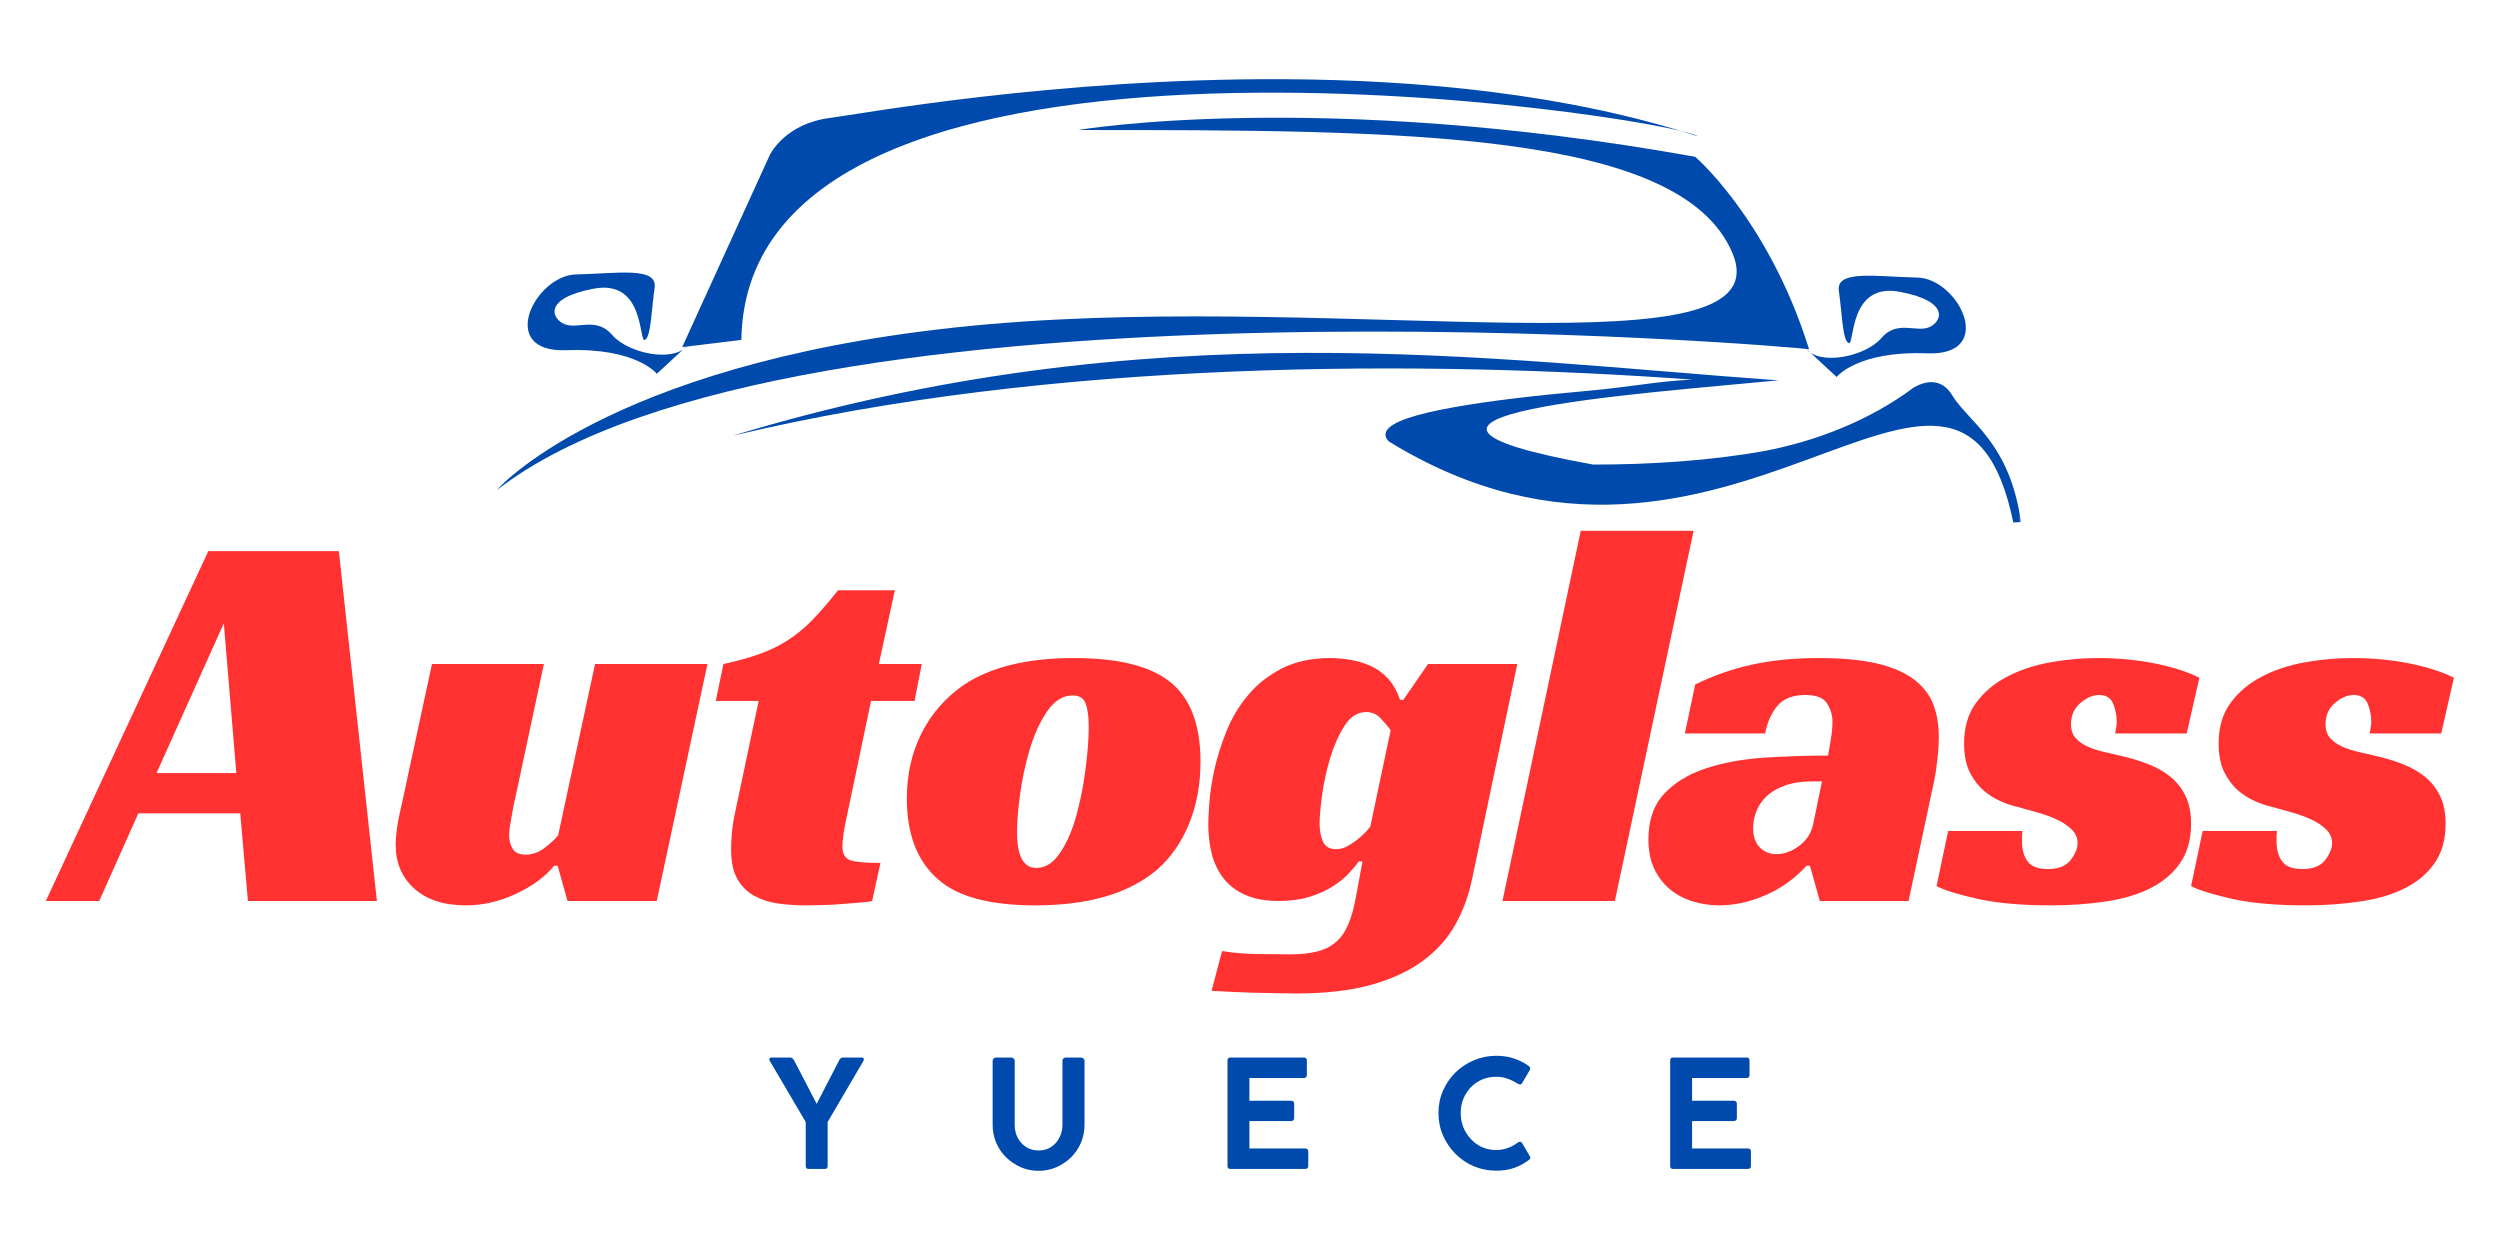 <svg width="600" height="300" viewBox="0 0 600 300" fill="none" xmlns="http://www.w3.org/2000/svg">
<path d="M193.374 279.798V269.279L184.734 254.591C184.602 254.318 184.593 254.121 184.696 253.99C184.79 253.868 184.968 253.802 185.222 253.802H189.655C190.002 253.802 190.303 254.018 190.557 254.44L196.004 264.922L201.413 254.44C201.639 254.018 201.939 253.802 202.315 253.802H206.785C207.011 253.802 207.17 253.868 207.274 253.99C207.368 254.121 207.358 254.318 207.236 254.591L198.633 269.279V279.798C198.633 280.305 198.408 280.549 197.957 280.549H194.05C193.599 280.549 193.374 280.305 193.374 279.798Z" fill="#004AAD"/>
<path d="M243.531 254.591V269.993C243.531 271.101 243.766 272.125 244.245 273.074C244.742 274.003 245.419 274.745 246.273 275.29C247.147 275.844 248.152 276.116 249.279 276.116C250.406 276.116 251.392 275.844 252.246 275.29C253.092 274.745 253.758 274.003 254.237 273.074C254.735 272.125 254.989 271.101 254.989 269.993V254.591C254.989 254.365 255.064 254.177 255.214 254.027C255.364 253.877 255.562 253.802 255.815 253.802H259.384C259.581 253.802 259.778 253.877 259.985 254.027C260.182 254.159 260.286 254.346 260.286 254.591V269.993C260.286 271.496 259.994 272.923 259.422 274.276C258.839 275.609 258.05 276.774 257.055 277.769C256.05 278.746 254.876 279.535 253.524 280.136C252.19 280.709 250.781 281 249.279 281C247.748 281 246.32 280.709 244.996 280.136C243.662 279.535 242.488 278.746 241.465 277.769C240.46 276.774 239.671 275.609 239.098 274.276C238.516 272.923 238.234 271.496 238.234 269.993V254.591C238.234 254.393 238.309 254.215 238.459 254.065C238.61 253.896 238.779 253.802 238.985 253.802H242.704C242.902 253.802 243.089 253.877 243.268 254.027C243.437 254.177 243.531 254.365 243.531 254.591Z" fill="#004AAD"/>
<path d="M294.597 279.836V254.516C294.597 254.046 294.823 253.802 295.273 253.802H312.892C313.39 253.802 313.644 254.046 313.644 254.516V258.009C313.644 258.488 313.39 258.723 312.892 258.723H299.857V264.17H309.812C310.338 264.17 310.601 264.414 310.601 264.884V268.34C310.601 268.819 310.338 269.054 309.812 269.054H299.857V275.628H313.23C313.728 275.628 313.982 275.882 313.982 276.379V279.836C313.982 280.315 313.728 280.549 313.23 280.549H295.273C294.823 280.549 294.597 280.315 294.597 279.836Z" fill="#004AAD"/>
<path d="M364.128 274.313C364.372 274.116 364.598 274.012 364.804 274.012C364.973 274.012 365.142 274.116 365.293 274.313L367.096 277.393C367.396 277.769 367.331 278.107 366.908 278.408C365.875 279.187 364.729 279.816 363.452 280.286C362.175 280.737 360.719 280.962 359.094 280.962C357.188 280.962 355.394 280.605 353.722 279.91C352.041 279.187 350.566 278.182 349.289 276.905C348.031 275.628 347.045 274.163 346.321 272.51C345.589 270.838 345.232 269.044 345.232 267.138C345.232 265.212 345.589 263.419 346.321 261.766C347.045 260.113 348.031 258.666 349.289 257.408C350.566 256.159 352.041 255.182 353.722 254.478C355.394 253.754 357.188 253.388 359.094 253.388C360.719 253.388 362.175 253.614 363.452 254.064C364.748 254.515 365.912 255.116 366.946 255.868C367.143 256.046 367.246 256.224 367.246 256.394C367.246 256.572 367.218 256.694 367.171 256.769L365.255 260.038C365.152 260.188 365.011 260.263 364.842 260.263C364.692 260.263 364.485 260.207 364.241 260.075C363.414 259.549 362.588 259.155 361.761 258.873C360.954 258.572 360.071 258.422 359.094 258.422C357.488 258.422 356.032 258.817 354.736 259.587C353.459 260.338 352.445 261.381 351.693 262.705C350.942 264.038 350.566 265.513 350.566 267.138C350.566 268.744 350.942 270.218 351.693 271.571C352.445 272.923 353.459 274.003 354.736 274.801C356.032 275.609 357.488 276.003 359.094 276.003C360.071 276.003 360.991 275.844 361.874 275.515C362.747 275.196 363.499 274.792 364.128 274.313Z" fill="#004AAD"/>
<path d="M400.841 279.836V254.516C400.841 254.046 401.066 253.802 401.517 253.802H419.136C419.634 253.802 419.887 254.046 419.887 254.516V258.009C419.887 258.488 419.634 258.723 419.136 258.723H406.1V264.17H416.055C416.581 264.17 416.844 264.414 416.844 264.884V268.34C416.844 268.819 416.581 269.054 416.055 269.054H406.1V275.628H419.474C419.972 275.628 420.225 275.882 420.225 276.379V279.836C420.225 280.315 419.972 280.549 419.474 280.549H401.517C401.066 280.549 400.841 280.315 400.841 279.836Z" fill="#004AAD"/>
<path d="M307.833 19.005C253.089 18.752 205.999 27.439 199.208 28.303C188.342 29.674 184.773 37.15 184.773 37.15L163.727 83.301C167.446 82.85 172.245 82.268 177.927 81.573C179.213 -6.005 400.182 27.824 407.582 32.755C376.28 22.537 340.676 19.156 307.833 19.005Z" fill="#004AAD"/>
<mask id="mask0_62_2" style="mask-type:luminance" maskUnits="userSpaceOnUse" x="119" y="26" width="317" height="94">
<path d="M119.125 26.115H435.532V119.882H119.125V26.115Z" fill="white"/>
</mask>
<g mask="url(#mask0_62_2)">
<path d="M258.733 31.206C258.733 31.206 316.079 21.363 406.794 37.62C405.939 36.766 424.337 52.168 434.18 83.837C433.748 83.405 189.845 62.443 119.238 117.638C120.525 115.928 149.62 85.546 236.916 77.845C324.203 70.144 428.188 90.251 415.781 60.733C403.366 31.206 335.755 31.206 258.733 31.206Z" fill="#004AAD"/>
</g>
<path d="M165.023 82.868L157.641 89.715C157.641 89.715 152.72 83.404 135.927 84.052C119.135 84.69 128.329 66.076 138.285 65.86C148.23 65.644 157.857 63.935 157.106 69.072C156.354 74.209 156.251 80.943 154.758 81.591C153.255 82.23 154.861 66.931 142.454 69.288C130.039 71.636 132.499 76.67 135.608 77.844C138.707 79.018 143.206 76.022 146.944 80.408C150.691 84.794 161.707 87.151 165.023 82.868Z" fill="#004AAD"/>
<path d="M433.409 83.629L440.791 90.476C440.791 90.476 445.712 84.155 462.514 84.803C479.306 85.442 470.102 66.828 460.157 66.612C450.211 66.405 440.575 64.686 441.326 69.823C442.077 74.961 442.181 81.704 443.683 82.343C445.177 82.981 443.571 67.682 455.987 70.039C468.393 72.397 465.932 77.421 462.833 78.595C459.724 79.769 455.235 76.783 451.488 81.169C447.75 85.545 436.724 87.903 433.409 83.629Z" fill="#004AAD"/>
<mask id="mask1_62_2" style="mask-type:luminance" maskUnits="userSpaceOnUse" x="173" y="83" width="313" height="45">
<path d="M173.466 83.817H485.176V127.094H173.466V83.817Z" fill="white"/>
</mask>
<g mask="url(#mask1_62_2)">
<path d="M312.989 84.692C271.412 84.833 225.946 89.388 175.776 104.593L175.86 104.574C253.023 86.091 342.197 86.476 406.22 91.106C406.004 91.116 405.901 91.116 405.685 91.125C397.11 91.567 391.907 92.835 380.487 93.849C369.076 94.873 357.599 96.168 348.762 97.765C344.348 98.563 340.6 99.427 337.82 100.376C336.43 100.846 335.285 101.343 334.411 101.888C333.528 102.423 332.88 102.996 332.617 103.748C332.345 104.537 332.693 105.363 333.341 105.964C414.504 155.796 469.849 61.288 483.195 125.386C483.824 125.349 484.444 125.302 485.035 125.292C482.312 106.058 472.404 101.315 468.515 94.844C467.304 92.825 465.698 91.886 464.054 91.736C462.411 91.585 460.786 92.177 459.349 92.966C448.727 100.93 435.795 105.908 423.426 108.246C410.55 110.566 395.974 111.515 382.375 111.496C316.924 99.709 393.964 94.469 426.797 91.285C392.217 88.824 354.547 84.551 312.989 84.692Z" fill="#004AAD"/>
</g>
<path d="M90.454 216.235H59.499L57.658 195.198H33.202L23.81 216.235H11L49.994 132.273H81.325L90.454 216.235ZM37.56 185.543H56.719L53.714 149.592L37.56 185.543Z" fill="#FF3131"/>
<path d="M142.818 159.358H169.791L157.619 216.235H136.206L133.839 207.782H133.013C130.731 210.515 127.622 212.778 123.696 214.582C119.789 216.385 115.845 217.286 111.863 217.286C106.575 217.286 102.434 215.953 99.428 213.267C96.442 210.562 94.958 207.059 94.958 202.748C94.958 200.55 95.333 197.789 96.085 194.483C96.836 191.177 97.512 188.078 98.113 185.167L103.673 159.358H130.534L123.922 190.313C123.743 191.018 123.556 191.854 123.358 192.83C123.18 193.807 123.001 194.765 122.832 195.686C122.654 196.615 122.504 197.489 122.382 198.315C122.25 199.142 122.194 199.837 122.194 200.381C122.194 201.687 122.475 202.804 123.058 203.725C123.631 204.655 124.654 205.115 126.138 205.115C127.735 205.115 129.237 204.589 130.646 203.537C132.046 202.485 133.144 201.471 133.952 200.494L142.818 159.358Z" fill="#FF3131"/>
<path d="M173.625 159.358C176.874 158.663 179.73 157.874 182.19 156.991C184.67 156.118 186.942 155.019 189.027 153.685C191.103 152.361 193.085 150.736 194.963 148.802C196.86 146.848 198.917 144.472 201.124 141.664H214.761L210.929 159.358H221.222L219.494 168.224H209.05L203.641 194.032C203.19 196.061 202.824 197.864 202.551 199.442C202.298 201.02 202.176 202.259 202.176 203.161C202.176 204.917 202.814 206.016 204.092 206.467C205.369 206.899 207.773 207.105 211.304 207.105L209.313 216.234C208.712 216.403 207.773 216.535 206.496 216.61C205.219 216.704 203.801 216.817 202.251 216.948C200.692 217.098 199.105 217.183 197.48 217.211C195.846 217.258 194.418 217.286 193.197 217.286C190.99 217.286 188.821 217.136 186.698 216.835C184.594 216.535 182.697 215.924 181.026 214.995C179.345 214.074 177.992 212.731 176.968 210.975C175.963 209.2 175.466 206.805 175.466 203.8C175.466 202.748 175.522 201.433 175.654 199.855C175.804 198.258 176.086 196.493 176.518 194.558L182.077 168.224H171.784L173.625 159.358Z" fill="#FF3131"/>
<path d="M257.727 157.931C268.218 157.931 275.844 159.791 280.605 163.491C285.611 167.351 288.119 173.775 288.119 182.763C288.119 188.323 287.189 193.338 285.339 197.79C283.507 202.251 280.915 205.932 277.562 208.834C270.847 214.469 261.146 217.287 248.448 217.287C237.601 217.287 229.853 215.221 225.194 211.088C220.16 206.759 217.643 200.269 217.643 191.629C217.643 185.9 218.808 180.697 221.137 176.038C223.485 171.361 226.866 167.473 231.28 164.393C237.713 160.091 246.532 157.931 257.727 157.931ZM248.711 208.308C250.909 208.308 252.825 207.087 254.459 204.627C256.112 202.147 257.408 199.133 258.366 195.573C259.342 191.995 260.066 188.285 260.545 184.453C261.042 180.603 261.296 177.269 261.296 174.461C261.296 171.981 261.042 170.103 260.545 168.826C260.066 167.548 259.042 166.91 257.464 166.91C255.079 166.91 253.031 168.187 251.303 170.741C249.575 173.296 248.185 176.339 247.133 179.87C246.081 183.401 245.302 187.027 244.804 190.727C244.325 194.409 244.09 197.404 244.09 199.705C244.09 205.444 245.631 208.308 248.711 208.308Z" fill="#FF3131"/>
<path d="M342.735 159.359H364.148L353.329 210.825C352.521 214.789 351.197 218.433 349.347 221.795C347.487 225.148 344.914 228.05 341.608 230.51C338.302 232.99 334.151 234.924 329.174 236.333C324.187 237.732 318.129 238.437 310.991 238.437C309.686 238.437 308.108 238.409 306.258 238.362C304.398 238.334 302.501 238.296 300.548 238.249C298.613 238.193 296.763 238.118 294.988 238.024C293.232 237.948 291.832 237.873 290.78 237.798L293.297 228.256C296.096 228.707 298.979 228.942 301.938 228.97C304.887 229.017 307.432 229.045 309.564 229.045C312.193 229.045 314.41 228.801 316.213 228.331C318.035 227.852 319.538 227.073 320.721 226.002C321.923 224.95 322.881 223.532 323.614 221.757C324.365 220.001 324.966 217.85 325.417 215.296L326.995 206.73H326.093C325.567 207.51 324.788 208.449 323.764 209.548C322.759 210.656 321.454 211.717 319.857 212.741C318.279 213.746 316.401 214.582 314.222 215.258C312.062 215.916 309.62 216.235 306.897 216.235C303.816 216.235 301.196 215.775 299.045 214.845C296.885 213.925 295.148 212.647 293.823 211.013C292.49 209.388 291.513 207.444 290.893 205.19C290.292 202.936 289.991 200.494 289.991 197.865C289.991 196.719 290.076 194.953 290.254 192.568C290.423 190.192 290.837 187.515 291.494 184.528C292.17 181.523 293.147 178.461 294.424 175.325C295.702 172.197 297.411 169.351 299.571 166.797C301.722 164.224 304.398 162.101 307.61 160.448C310.841 158.776 314.748 157.931 319.331 157.931C320.731 157.931 322.271 158.072 323.952 158.344C325.624 158.598 327.258 159.077 328.836 159.772C330.432 160.476 331.85 161.491 333.081 162.815C334.302 164.148 335.278 165.858 336.011 167.961H336.8L342.735 159.359ZM327.934 170.892C325.802 170.892 324.036 172.019 322.637 174.273C321.228 176.508 320.082 179.119 319.181 182.124C318.298 185.13 317.659 188.116 317.265 191.065C316.889 193.995 316.701 196.174 316.701 197.602C316.701 199.358 316.974 200.832 317.528 202.035C318.101 203.218 319.143 203.8 320.646 203.8C321.548 203.8 322.412 203.594 323.238 203.162C324.065 202.711 324.853 202.204 325.605 201.621C326.356 201.048 327.014 200.457 327.596 199.856C328.169 199.236 328.591 198.748 328.873 198.391L333.757 175.249C333.052 174.273 332.235 173.315 331.315 172.357C330.385 171.38 329.258 170.892 327.934 170.892Z" fill="#FF3131"/>
<path d="M387.568 216.235H360.595L379.378 127.389H406.464L387.568 216.235Z" fill="#FF3131"/>
<path d="M406.85 164.28C411.358 162.082 415.96 160.476 420.675 159.471C425.408 158.448 430.677 157.931 436.491 157.931C442.126 157.931 446.793 158.373 450.503 159.246C454.203 160.129 457.162 161.406 459.369 163.078C461.566 164.759 463.107 166.75 463.99 169.051C464.863 171.333 465.304 173.925 465.304 176.827C465.304 178.508 465.192 180.321 464.966 182.274C464.76 184.209 464.525 185.834 464.253 187.158L458.054 216.235H436.754L434.387 207.782H433.56C430.752 210.863 427.475 213.22 423.718 214.845C419.98 216.47 416.261 217.287 412.561 217.287C410.429 217.287 408.353 216.967 406.324 216.348C404.296 215.747 402.493 214.807 400.915 213.53C399.337 212.253 398.06 210.628 397.083 208.646C396.106 206.646 395.618 204.242 395.618 201.434C395.618 196.85 396.876 193.225 399.375 190.539C401.901 187.834 405.207 185.806 409.292 184.453C413.396 183.082 418.027 182.218 423.192 181.861C428.348 181.514 433.532 181.335 438.745 181.335C438.914 180.462 439.13 179.213 439.383 177.579C439.656 175.926 439.797 174.489 439.797 173.258C439.797 171.681 439.364 170.216 438.519 168.863C437.693 167.492 435.946 166.797 433.297 166.797C430.217 166.797 427.944 167.699 426.498 169.502C425.042 171.305 424.094 173.484 423.643 176.038H404.371L406.85 164.28ZM437.28 187.534H434.913C432.358 187.534 430.161 187.872 428.339 188.548C426.535 189.206 425.08 190.051 423.981 191.103C422.873 192.155 422.065 193.347 421.539 194.672C421.013 196.005 420.75 197.329 420.75 198.654C420.75 200.757 421.295 202.354 422.403 203.425C423.502 204.476 424.807 205.002 426.31 205.002C428.16 205.002 429.992 204.345 431.795 203.011C433.598 201.687 434.725 199.921 435.176 197.714L437.28 187.534Z" fill="#FF3131"/>
<path d="M507.638 176.038C507.713 175.588 507.788 175.156 507.863 174.724C507.957 174.273 508.014 173.784 508.014 173.258C508.014 171.681 507.723 170.216 507.15 168.863C506.567 167.492 505.459 166.797 503.806 166.797C502.304 166.797 500.801 167.436 499.298 168.713C497.796 169.99 497.044 171.681 497.044 173.784C497.044 175.193 497.42 176.32 498.171 177.165C498.923 177.992 499.909 178.687 501.139 179.232C502.36 179.757 503.75 180.199 505.309 180.546C506.859 180.903 508.371 181.251 509.854 181.598C511.977 182.124 513.987 182.763 515.865 183.514C517.762 184.265 519.472 185.261 520.974 186.482C522.477 187.712 523.66 189.243 524.543 191.065C525.417 192.868 525.858 195.085 525.858 197.714C525.858 201.424 524.994 204.542 523.266 207.069C521.557 209.576 519.18 211.605 516.128 213.154C513.095 214.685 509.526 215.747 505.422 216.348C501.336 216.967 496.95 217.287 492.273 217.287C485.136 217.287 479.219 216.761 474.542 215.709C469.883 214.657 466.634 213.643 464.774 212.666L467.554 199.442H485.398C485.323 199.893 485.286 200.325 485.286 200.72C485.286 201.095 485.286 201.509 485.286 201.959C485.286 203.988 485.746 205.603 486.676 206.806C487.596 207.989 489.202 208.571 491.484 208.571C494.039 208.571 495.861 207.848 496.969 206.392C498.068 204.946 498.622 203.594 498.622 202.335C498.622 201.114 498.152 200.034 497.232 199.104C496.302 198.184 495.138 197.395 493.738 196.738C492.33 196.061 490.771 195.489 489.042 195.01C487.314 194.54 485.661 194.07 484.084 193.62C482.928 193.375 481.623 192.934 480.177 192.305C478.721 191.685 477.331 190.802 476.007 189.675C474.701 188.529 473.602 187.045 472.701 185.242C471.818 183.42 471.386 181.138 471.386 178.405C471.386 174.526 472.335 171.296 474.241 168.713C476.138 166.111 478.608 164.017 481.642 162.439C484.666 160.843 488.103 159.687 491.935 158.983C495.786 158.288 499.655 157.931 503.543 157.931C508.371 157.931 512.944 158.373 517.255 159.246C521.585 160.129 525.116 161.265 527.849 162.665L524.806 176.038H507.638Z" fill="#FF3131"/>
<path d="M568.726 176.038C568.801 175.588 568.876 175.156 568.951 174.724C569.045 174.273 569.102 173.784 569.102 173.258C569.102 171.681 568.811 170.216 568.238 168.863C567.655 167.492 566.547 166.797 564.894 166.797C563.392 166.797 561.889 167.436 560.386 168.713C558.884 169.99 558.132 171.681 558.132 173.784C558.132 175.193 558.508 176.32 559.259 177.165C560.011 177.992 560.997 178.687 562.227 179.232C563.448 179.757 564.838 180.199 566.397 180.546C567.947 180.903 569.459 181.251 570.942 181.598C573.065 182.124 575.075 182.763 576.953 183.514C578.85 184.265 580.56 185.261 582.062 186.482C583.565 187.712 584.748 189.243 585.631 191.065C586.505 192.868 586.946 195.085 586.946 197.714C586.946 201.424 586.082 204.542 584.354 207.069C582.645 209.576 580.268 211.605 577.216 213.154C574.183 214.685 570.614 215.747 566.51 216.348C562.424 216.967 558.038 217.287 553.361 217.287C546.224 217.287 540.307 216.761 535.63 215.709C530.971 214.657 527.722 213.643 525.862 212.666L528.642 199.442H546.486C546.411 199.893 546.374 200.325 546.374 200.72C546.374 201.095 546.374 201.509 546.374 201.959C546.374 203.988 546.834 205.603 547.764 206.806C548.684 207.989 550.29 208.571 552.572 208.571C555.127 208.571 556.949 207.848 558.057 206.392C559.156 204.946 559.71 203.594 559.71 202.335C559.71 201.114 559.24 200.034 558.32 199.104C557.39 198.184 556.226 197.395 554.826 196.738C553.418 196.061 551.859 195.489 550.13 195.01C548.402 194.54 546.749 194.07 545.172 193.62C544.016 193.375 542.711 192.934 541.265 192.305C539.809 191.685 538.419 190.802 537.095 189.675C535.789 188.529 534.691 187.045 533.789 185.242C532.906 183.42 532.474 181.138 532.474 178.405C532.474 174.526 533.423 171.296 535.329 168.713C537.226 166.111 539.696 164.017 542.73 162.439C545.754 160.843 549.191 159.687 553.023 158.983C556.874 158.288 560.743 157.931 564.631 157.931C569.459 157.931 574.032 158.373 578.343 159.246C582.673 160.129 586.204 161.265 588.937 162.665L585.894 176.038H568.726Z" fill="#FF3131"/>
</svg>
